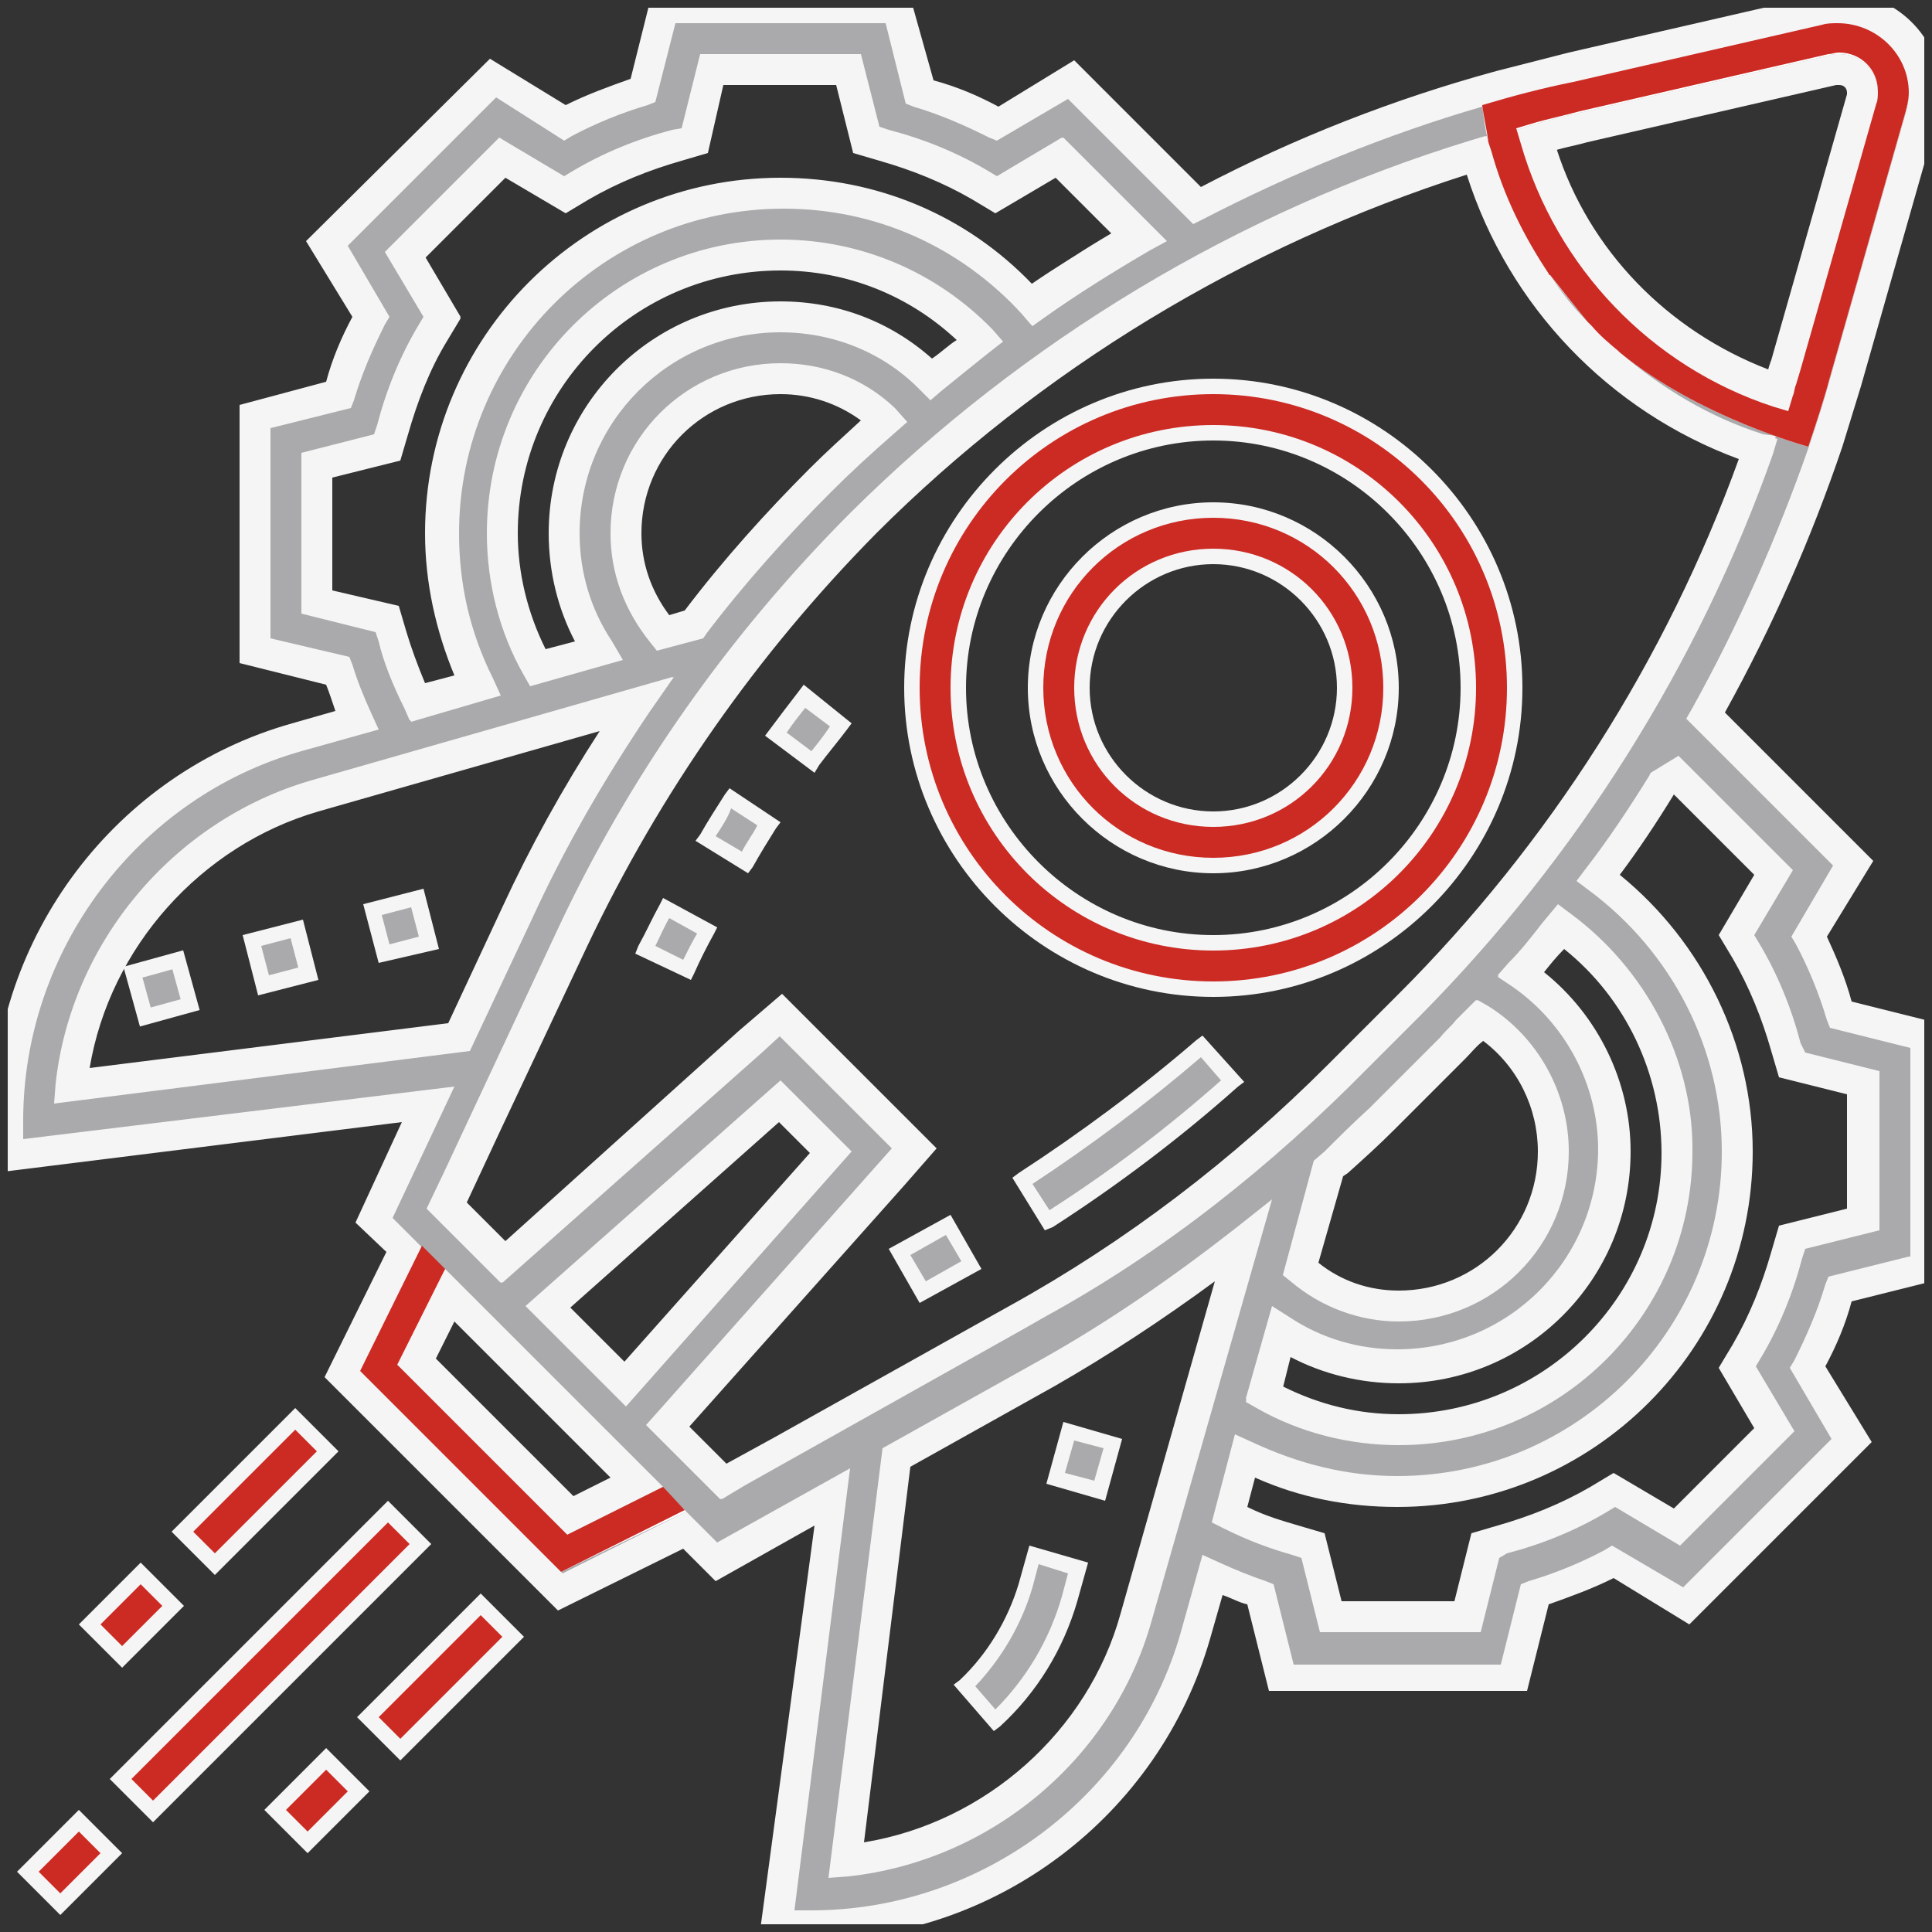 <svg width="125" height="125" fill="none" xmlns="http://www.w3.org/2000/svg"><rect width="100%" height="100%" fill="#333333" stroke="none"/><g clip-path="url(#clip0)"><path d="M96.5 9.8c.8 2.9 2.1 5.5 3.701 7.9-2.3-3.1-3.3-5.6-3.9-8.6l.2.7zm6.5 11.4c.5.6 1.1 1.1 1.7 1.6-.6-.5-1.2-1.1-1.7-1.6z" fill="#CC2B24"/><path d="M69.2 92.6l2.9.8-.9 3-2.9-.8.9-3z" fill="#AAAAAC"/><path d="M71.5 97.1L67.7 96l1.1-4 3.8 1.1-1.1 4zm-2.6-1.8l1.9.5.6-2.1-1.9-.5-.6 2.1z" fill="#F5F5F5"/><path d="M64.398 111.3l-2-2.3c1.9-1.8 3.2-4 3.9-6.5l.6-2 2.9.8-.6 2c-.9 3.1-2.5 5.8-4.8 8z" fill="#AAAAAC"/><path d="M64.3 112l-2.6-3 .4-.3c1.8-1.7 3.1-3.9 3.8-6.2l.7-2.5 3.8 1.1-.7 2.5c-.9 3.1-2.6 5.9-5 8.1l-.4.3zm-1.2-2.9l1.3 1.5c2-2 3.5-4.5 4.3-7.3l.4-1.5-1.9-.6-.4 1.5c-.7 2.4-2 4.6-3.7 6.4z" fill="#F5F5F5"/><path d="M9.402 65.8l-.8-2.9 2.9-.8.8 2.9-2.9.8z" fill="#AAAAAC" stroke="#F5F5F5"/><path d="M16.3 60.9l2.9-.8.8 2.9-2.9.8-.8-2.9z" fill="#AAAAAC"/><path d="M16.7 64.4l-1-3.9 3.9-1 1 3.9-3.9 1zm.2-3.2l.5 1.9 1.9-.5-.5-1.9-1.9.5z" fill="#F5F5F5"/><path d="M24.8 61.7l-.8-2.9 2.9-.8.8 2.9-2.9.8z" fill="#AAAAAC"/><path d="M24.5 62.3l-1-3.8 3.9-1 1 3.9-3.9.9zm.2-3.1l.5 1.9 1.9-.5-.5-1.9-1.9.5z" fill="#F5F5F5"/><path d="M7.8 115.1l17.3-17.3 2.1 2.1-17.3 17.3-2.1-2.1z" fill="#CC2B24"/><path d="M9.902 117.9l-2.8-2.8 18-18 2.8 2.8-18 18zm-1.4-2.8l1.4 1.4 16.6-16.6-1.4-1.4-16.6 16.6z" fill="#F5F5F5"/><path d="M1.8 121.1l3.3-3.3 2.1 2.1-3.3 3.3-2.1-2.1z" fill="#CC2B24"/><path d="M3.902 123.9l-2.8-2.8 4-4 2.8 2.8-4 4zm-1.4-2.8l1.4 1.4 2.6-2.6-1.4-1.4-2.6 2.6z" fill="#F5F5F5"/><path d="M19.9 119.2l-2.1-2.1 3.3-3.3 2.1 2.1-3.3 3.3z" fill="#CC2B24"/><path d="M19.902 119.9l-2.8-2.8 4-4 2.8 2.8-4 4zm-1.4-2.8l1.4 1.4 2.6-2.6-1.4-1.4-2.6 2.6z" fill="#F5F5F5"/><path d="M23.8 111.1l7.3-7.3 2.1 2.1-7.3 7.3-2.1-2.1z" fill="#CC2B24"/><path d="M25.902 113.9l-2.8-2.8 8-8 2.8 2.8-8 8zm-1.4-2.8l1.4 1.4 6.6-6.6-1.4-1.4-6.6 6.6z" fill="#F5F5F5"/><path d="M7.9 107.2l-2.1-2.1 3.3-3.3 2.1 2.1-3.3 3.3z" fill="#CC2B24"/><path d="M7.902 107.9l-2.8-2.8 4-4 2.8 2.8-4 4zm-1.4-2.8l1.4 1.4 2.6-2.6-1.4-1.4-2.6 2.6z" fill="#F5F5F5"/><path d="M13.9 101.2l-2.1-2.1 7.3-7.3 2.1 2.1-7.3 7.3z" fill="#CC2B24"/><path d="M13.902 101.9l-2.8-2.8 8-8 2.8 2.8-8 8zm-1.4-2.8l1.4 1.4 6.6-6.6-1.4-1.4-6.6 6.6z" fill="#F5F5F5"/><path d="M117 60.6l2.9-4.8-9.6-9.6c3.8-6.8 6.9-14 9-21.5l5-17.2c.1-.5.2-1 .2-1.5 0-3-2.5-5.5-5.6-5.5-.4 0-.8 0-1.2.1l-16.2 3.7C93 6.2 84.9 9.2 77.3 13.2l-8.1-8.1-4.8 2.8c-1.6-.8-3.3-1.5-5-2.1L58.1.5H42.9l-1.3 5.4c-1.7.5-3.4 1.2-5 2.1l-4.8-2.8-10.7 10.6 2.9 4.7c-.8 1.6-1.5 3.3-2.1 5l-5.4 1.4V42l5.4 1.3c.3 1.1.8 2.1 1.2 3.2l-3.9 1.1C8.2 50.8.5 61.1.5 72.5v2.3l27.2-3.4-3.5 7.5 2 2-4 8.1 14 14 8.1-4 2 2 7.5-4.2-3.6 27.7h2.3c11.5 0 21.7-7.7 24.9-18.8l1.1-3.8c1 .5 2.1.9 3.1 1.2l1.3 5.4H98l1.3-5.4c1.7-.5 3.4-1.2 5-2.1l4.8 2.8 10.7-10.7-2.9-4.8c.8-1.6 1.5-3.3 2.1-5l5.4-1.3V66.9l-5.4-1.3c-.4-1.8-1.1-3.4-2-5zM102.4 8.2l16.2-3.7h.4c.8 0 1.5.7 1.5 1.5 0 .1 0 .3-.1.4l-4.9 17.2c-.2.6-.4 1.1-.5 1.7-7.6-2.5-13.5-8.6-15.6-16.3 1-.3 2-.6 3-.8zm-77 33l-.3-1.1-4.6-1.2V30l4.6-1.2.3-1.1c.6-2.2 1.5-4.3 2.6-6.3l.6-1-2.4-4.1 6.3-6.3 4.1 2.4 1-.6c1.9-1.1 4.1-2 6.3-2.6l1.1-.3 1.1-4.4H55l1.2 4.6 1.1.3c2.2.6 4.3 1.5 6.3 2.6l1 .6 4.1-2.4 5.1 5.1c-2.4 1.4-4.7 2.9-7 4.4-4.3-4.6-10.1-7.2-16.3-7.2-12.1 0-22 9.9-22 22 0 3.5.8 6.8 2.3 9.9L27 45.5c-.6-1.5-1.2-2.9-1.6-4.3zm19.5-.9l-2 .6c-1.5-1.8-2.4-4-2.4-6.4 0-5.5 4.5-10 10-10 2.5 0 4.9 1 6.8 2.7-1.4 1.2-2.8 2.5-4.1 3.9-3 2.9-5.7 6-8.3 9.2zm15.4-15.8c-2.6-2.6-6.1-4-9.8-4-7.7 0-14 6.3-14 14 0 2.7.8 5.4 2.3 7.6l-3.9 1.1c-1.6-2.6-2.4-5.6-2.4-8.7 0-9.9 8.1-18 18-18 5 0 9.6 2 13 5.5-1.1.9-2.2 1.7-3.2 2.5zM4.6 70.3c1-8.8 7.2-16.3 15.8-18.8l20.8-5.9c-2.9 4.3-5.5 8.8-7.7 13.5l-3.8 8-25.1 3.2zm32.3 27.8l-10-10 2.1-4.3 12.1 12.1-4.2 2.2zm-1.4-13.6l15-13.3 3.3 3.3-13.3 15-5-5zm7.8 7.9l16-18-8.7-8.7-18 16-3.7-3.7L37 60.8c4.7-10 11.1-19.1 18.9-27 11.2-11 24.7-19.2 39.6-23.8 2.5 8.9 9.4 16.1 18.2 19-4.7 13.5-12.5 25.8-22.6 35.9l-4.6 4.6C80.3 75.7 73.3 81 65.7 85.3L46.9 96l-3.6-3.6zm65.2-17.9c0 9.9-8.1 18-18 18-3.1 0-6-.8-8.7-2.3l1.1-3.9c2.2 1.4 4.8 2.2 7.6 2.2 7.7 0 14-6.3 14-14 0-4.6-2.3-8.9-6-11.5.9-1 1.7-2 2.5-3.1 4.7 3.4 7.5 8.8 7.5 14.6zm-19.1-2.1l4.6-4.6c.6-.6 1.1-1.2 1.7-1.8 2.9 1.8 4.8 5 4.8 8.5 0 5.5-4.5 10-10 10-2.4 0-4.6-.9-6.4-2.4l1.9-6.5c1.1-1 2.3-2.1 3.4-3.2zm-34.6 48l3.3-26.1 9.7-5.5c4.5-2.5 8.7-5.4 12.7-8.5l-7 24.4c-2.4 8.5-10 14.8-18.7 15.7zm65.7-41.5l-4.6 1.2-.3 1.1c-.6 2.2-1.5 4.3-2.6 6.3l-.6 1 2.4 4.1-6.3 6.3-4.1-2.4-1 .6c-1.9 1.1-4.1 2-6.3 2.6l-1.1.3-1.2 4.6h-8.9l-1.2-4.6-1.1-.3c-1.4-.4-2.8-.9-4.2-1.6l1.1-3.8c3 1.5 6.4 2.3 9.8 2.3 12.1 0 22-9.9 22-22 0-7-3.4-13.6-9-17.7 1.5-2 2.9-4 4.2-6.1l.9-.6 6.3 6.3-2.4 4.1.6 1c1.1 1.9 2 4 2.6 6.3l.3 1.1 4.6 1.2v8.7h.1z" fill="#fff"/><path d="M117 60.6l2.9-4.8-9.6-9.6c3.1-5.5 5.7-11.3 7.7-17.3.5-1.4.9-2.8 1.3-4.2l5-17.2c.1-.5.2-1 .2-1.5 0-3-2.5-5.5-5.6-5.5-.4 0-.8 0-1.2.1l-16.2 3.7c-1.8.4-3.5.9-5.3 1.4-6.6 1.9-12.9 4.4-19 7.6l-8.1-8.1-4.8 2.9c-1.6-.8-3.3-1.5-5-2.1L58.1.5H42.9l-1.3 5.4c-1.7.5-3.4 1.2-5 2.1l-4.8-2.9-10.7 10.7 2.9 4.8c-.8 1.6-1.5 3.3-2.1 5l-5.4 1.3V42l5.4 1.4c.3 1.1.8 2.1 1.2 3.2l-3.8 1.1C8.2 50.8.5 61 .5 72.5v2.3l27.2-3.4-3.5 7.5 2 2-4 8 14 14 8-4 2 2 7.5-4.2-3.5 27.8h2.3c11.5 0 21.7-7.7 24.9-18.8l1.1-3.8c1 .5 2.1.9 3.1 1.2l1.3 5.4H98l1.3-5.4c1.7-.5 3.4-1.2 5-2.1l4.8 2.9 10.7-10.7-2.9-4.8c.8-1.6 1.5-3.3 2.1-5l5.4-1.4V66.9l-5.4-1.3c-.4-1.8-1.1-3.4-2-5zM41.2 95.9L36.9 98l-10-10 2.1-4.3 12.2 12.2zm74.7-15.8l-.3 1.1c-.6 2.2-1.5 4.3-2.6 6.3l-.6 1 2.4 4.1-6.3 6.3-4.1-2.4-1 .6c-1.9 1.1-4 2-6.3 2.6l-1.1.3-1.2 4.6h-8.9l-1.2-4.6-1.1-.3c-1.4-.4-2.8-.9-4.2-1.6l1.1-3.8c3 1.5 6.4 2.3 9.8 2.3 12.1 0 22-9.9 22-22 0-7-3.4-13.6-9-17.7 1.5-2 2.9-4 4.2-6.1l.9-.5 6.3 6.3-2.4 4.1.6 1c1.1 1.9 2 4 2.6 6.3l.3 1.1 4.6 1.1v8.9l-4.5 1zm-61.1 40.3l3.3-26.1 9.7-5.5c4.5-2.5 8.7-5.4 12.7-8.5l-7 24.4c-2.4 8.5-10 14.7-18.7 15.7zm35.7-35.9c-2.4 0-4.6-.9-6.4-2.4l1.8-6.5c1.2-1.1 2.3-2.1 3.4-3.2l4.6-4.6c.6-.6 1.1-1.2 1.7-1.8 2.9 1.8 4.8 5 4.8 8.5.1 5.5-4.4 10-9.9 10zm0 4c7.7 0 14-6.3 14-14 0-4.6-2.3-8.9-6-11.5.9-1 1.7-2 2.5-3.1 4.6 3.4 7.5 8.8 7.5 14.5 0 9.9-8.1 18-18 18-3.1 0-6-.8-8.7-2.3l1.1-3.9c2.3 1.5 4.9 2.3 7.6 2.3zm.7-23.5l-4.6 4.6c-6.2 6.2-13.2 11.5-20.8 15.8l-16.6 9.3-2.3 1.3-3.6-3.6 14.5-16.3 1.5-1.7-8.7-8.7-2 1.8-16 14.2-3.7-3.7 1.6-3.4L37 60.8c4.7-10 11.1-19.1 18.9-26.9C67.1 22.8 80.6 14.6 95.5 10c2.5 9 9.4 16.1 18.2 19-4.7 13.5-12.4 25.9-22.5 36zm-40.8 6.2l3.3 3.3-13.2 15-5-5 14.9-13.3zM25.1 28.9l.3-1.1c.6-2.2 1.5-4.3 2.6-6.3l.6-1-2.4-4.1 6.3-6.3 4.1 2.4 1-.6c1.9-1.1 4-2 6.3-2.6L45 9l1.1-4.5H55l1.2 4.6 1.1.3c2.2.6 4.3 1.5 6.3 2.6l1 .6 4.1-2.4 5.1 5.1c-2.4 1.4-4.7 2.8-7 4.4-4.3-4.6-10.1-7.2-16.3-7.2-12.1 0-22 9.9-22 22 0 3.5.8 6.8 2.3 9.9L27 45.5c-.7-1.4-1.2-2.8-1.6-4.2l-.3-1.1-4.6-1.3V30l4.6-1.1zm19.8 11.4l-2 .6c-1.5-1.8-2.4-4-2.4-6.4 0-5.5 4.5-10 10-10 2.5 0 4.9 1 6.8 2.7-1.4 1.3-2.8 2.5-4.1 3.8-3 3-5.7 6.1-8.3 9.3zm-8.4-5.8c0 2.8.8 5.4 2.3 7.6l-4 1.1c-1.5-2.6-2.3-5.6-2.3-8.7 0-9.9 8.1-18 18-18 5 0 9.6 2 13 5.5-1.1.8-2.1 1.7-3.2 2.5-2.6-2.6-6.1-4-9.8-4-7.7 0-14 6.3-14 14zm4.7 11.1c-2.9 4.3-5.5 8.8-7.7 13.5l-3.8 8-25 3.2c.8-8.8 7.1-16.3 15.7-18.8l20.8-5.9zm60.6-40.3l16.1-3.7c.3-.1.7-.1 1-.1 2.5 0 4.6 2 4.6 4.5 0 .4-.1.8-.2 1.2l-4.9 17.2c-.4 1.5-.9 3-1.4 4.5 0 0-7.1-1.9-12.2-6.1 0 0-.1 0-.1-.1-.6-.5-1.2-1.1-1.7-1.6l-.3-.3c-.9-1.1-1.7-2-2.4-3l-.1-.1c-1.6-2.4-2.9-5.1-3.7-7.9l-.2-.6c-.2-.8-.3-1.5-.4-2.4 1.9-.6 3.9-1.1 5.9-1.5zm-65.5 96.4l-13-13 4-8 1.5 1.5-3.1 6.2 11 11 6.2-3.1 1.5 1.5-8.1 3.9zm78.4-75.5l1 .3.3-1c.1-.2.1-.5.2-.7.1-.3.2-.7.3-1l4.9-17.2c.1-.1.1-.4.1-.6 0-1.4-1.1-2.5-2.5-2.5-.3 0-.5 0-.7.1l-16.1 3.7c-1 .2-2.1.5-3.1.8l-1 .3.3 1c2.3 7.8 8.4 14.2 16.3 16.8zm-12.3-18l16.1-3.7h.4c.8 0 1.5.7 1.5 1.5 0 .1 0 .3-.1.4l-4.8 17.2c-.2.5-.4 1.1-.5 1.7-7.6-2.5-13.5-8.7-15.6-16.3 1-.3 2-.6 3-.8z" fill="#AAAAAC"/><path d="M28.8 82.1l-3.1 6.2 11 11 6.2-3.1-14.1-14.1zm10.7 13.5l-2.4 1.2-8.9-8.9 1.2-2.4 10.1 10.1zm-19.4-45C11.2 53.1 4.6 61 3.6 70.1l-.1 1.3L30.4 68l4-8.5c2.1-4.6 4.7-9.1 7.6-13.4l1.6-2.3-23.5 6.8zM5.8 69.1c1.3-7.8 7.2-14.4 14.8-16.6l18.2-5.2c-2.4 3.7-4.5 7.5-6.3 11.4L29 66.2 5.8 69.1zm44.7.8L34 84.5l6.5 6.5 14.6-16.5-4.6-4.6zM36.9 84.6l13.5-12 2 2-12 13.5-3.5-3.5zm21-58.2c-2-1.9-4.6-2.9-7.4-2.9-6.1 0-11 4.9-11 11 0 2.6.9 5 2.6 7.1l.4.5 3-.8.2-.3c2.5-3.3 5.3-6.4 8.1-9.2 1.2-1.2 2.5-2.4 4.1-3.8l.8-.7-.8-.9zM43.3 39.8c-1.2-1.6-1.8-3.4-1.8-5.3 0-5 4-9 9-9 1.9 0 3.7.6 5.2 1.7-1.2 1.1-2.3 2.1-3.3 3.1-2.8 2.8-5.6 5.9-8.1 9.2l-1 .3zm20.9-18.5c-3.6-3.7-8.5-5.8-13.7-5.8-10.5 0-19 8.5-19 19 0 3.2.8 6.4 2.4 9.2l.4.7 6-1.7-.7-1.2c-1.4-2.1-2.1-4.5-2.1-7 0-7.2 5.8-13 13-13 3.4 0 6.7 1.3 9.1 3.8l.6.6.7-.6c1.1-.9 2.1-1.7 3.1-2.5l.9-.7-.7-.8zm-3.9 1.9c-2.7-2.4-6.1-3.7-9.8-3.7-8.3 0-15 6.7-15 15 0 2.5.6 4.9 1.7 7l-1.9.5c-1.2-2.4-1.8-5-1.8-7.5 0-9.4 7.6-17 17-17 4.3 0 8.3 1.6 11.4 4.5-.5.3-1 .8-1.6 1.2zm8.4-14.3l-4.2 2.5-.5-.3c-2-1.2-4.2-2.1-6.5-2.7l-.6-.2-1.2-4.7H45.3l-1.2 4.8-.6.1C41.2 9 39 9.9 37 11.1l-.5.3-4.2-2.5-7.4 7.4 2.5 4.2-.3.5c-1.2 2-2.1 4.2-2.7 6.5l-.2.6-4.7 1.2v10.4l4.8 1.2.2.6c.3 1.3.9 2.8 1.7 4.4l.4.8 5.8-1.7-.5-1.1c-1.5-3-2.2-6.1-2.2-9.4 0-11.6 9.4-21 21-21 5.9 0 11.4 2.4 15.5 6.9l.6.7.7-.5c2.1-1.5 4.5-3 6.9-4.4l1.1-.6-6.8-6.7zm-1.9 9.5c-4.3-4.5-10.1-6.9-16.3-6.9-12.7 0-23 10.3-23 23 0 3.2.7 6.3 1.9 9.2l-1.9.5c-.5-1.2-.9-2.3-1.2-3.3l-.5-1.7-4.3-1v-7.3l4.4-1.1.5-1.7c.6-2.1 1.4-4.2 2.5-6l.9-1.5-2.3-3.9 5.2-5.2 3.9 2.3 1.5-.9c1.9-1.1 3.9-1.9 6-2.5l1.7-.5 1-4.4h7.3l1.1 4.4 1.7.5c2.1.6 4.1 1.4 6 2.5l1.5.9 3.9-2.3 3.6 3.6c-1.7 1-3.4 2.1-5.1 3.3zm13.1 61.1c-4.1 3.2-8.3 6.1-12.6 8.5l-10.2 5.7-3.5 27.8 1.3-.1c9.2-1 17.1-7.6 19.6-16.5l7.8-27.3-2.4 1.9zm-24 39.7l3-24.3 9.3-5.2c3.5-2 7-4.3 10.4-6.8l-6.1 21.5c-2.1 7.6-8.7 13.5-16.6 14.8zm40.4-54.1l-.7-.4-.6.6-.7.7c-.3.4-.7.7-1 1.1l-4.6 4.6c-1 .9-2 1.9-2.9 2.8l-.7.6-2.1 7.4.5.4c2 1.7 4.5 2.6 7 2.6 6.1 0 11-4.9 11-11 0-3.8-2-7.4-5.2-9.4zm-5.8 18.4c-1.9 0-3.7-.6-5.2-1.8l1.6-5.6.3-.2c1-.9 2-1.8 3-2.8l4.6-4.6c.4-.4.7-.8 1.1-1.1l.1-.1c2.3 1.7 3.6 4.4 3.6 7.2-.1 5-4.1 9-9.1 9zm11.1-24.4l-.8-.6-1 1.2c-.7.9-1.4 1.8-2.2 2.6l-.7.8.9.6c3.5 2.4 5.6 6.4 5.6 10.6 0 7.2-5.8 13-13 13-2.5 0-4.9-.7-7-2.1l-1.1-.7-1.7 6 .7.4c2.8 1.6 6 2.4 9.2 2.4 10.5 0 19-8.5 19-19 0-5.8-3-11.6-7.9-15.2zM90.5 91.5c-2.6 0-5.1-.6-7.5-1.8l.5-1.9c2.1 1.1 4.5 1.7 7 1.7 8.3 0 15-6.7 15-15 0-4.5-2.1-8.8-5.6-11.6.4-.5.8-1 1.3-1.5 4 3.2 6.3 8.1 6.3 13.2 0 9.3-7.6 16.9-17 16.9zm23.6-63.4c-3.5-1.1-6.6-3-9.3-5.3 0 0-.1 0-.1-.1-.6-.5-1.2-1.1-1.7-1.6l-.3-.3c-.9-.9-1.7-1.9-2.4-3l-.1-.1c-1.6-2.4-2.9-5.1-3.7-7.9l-.2-.6-.1-.4-1 .3c-15 4.6-28.8 12.9-40 24-7.9 7.9-14.4 17.1-19.1 27.2l-7.3 15.6-1.1 2.3 4.8 4.8 16.8-14.9 1.2-1.1 7.3 7.3-.8.9-15.1 17 4.8 4.8 1.5-.9 18-10.1c7.7-4.3 14.8-9.7 21-15.9l4.6-4.6c10.1-10.2 18-22.7 22.8-36.3l.3-1-.8-.1zM50.1 93L47 94.7l-2.4-2.4 13.9-15.6 2.1-2.4-10-10-2.8 2.4-15.1 13.6-2.5-2.5 2.1-4.5L38 61.2c4.7-9.9 11-18.9 18.7-26.7 10.6-10.6 23.8-18.6 38.2-23.2 2.7 8.5 9.2 15.3 17.6 18.4-4.7 13-12.3 24.9-22 34.6l-4.6 4.6c-6.1 6.1-13 11.4-20.6 15.6L50.1 93zM119 3.5c-.3 0-.5 0-.7.1l-16.1 3.7c-1 .2-2.1.5-3.1.8l-1 .3.3 1c2.2 8 8.3 14.4 16.3 17l1 .3.3-1c.1-.2.1-.5.2-.7.1-.3.2-.7.3-1l4.9-17.2c.1-.3.1-.6.1-.8 0-1.4-1.1-2.5-2.5-2.5zM114.4 24c-6.5-2.5-11.6-7.7-13.7-14.3.7-.2 1.3-.3 2-.5l16.1-3.7h.2c.3 0 .5.2.5.5v.1l-4.9 17.2c-.1.3-.2.5-.2.7zm2.3 44.1l-.2-.6c-.6-2.3-1.5-4.5-2.7-6.5l-.3-.5 2.5-4.2-7.4-7.4-1.8 1.1-.1.2c-1.3 2.1-2.7 4.2-4.1 6l-.6.8.8.6c5.4 4 8.6 10.3 8.6 16.9 0 11.6-9.4 21-21 21-3.3 0-6.4-.8-9.4-2.2l-1.1-.5-1.5 5.7.8.4c1.6.8 3 1.3 4.4 1.7l.6.2 1.2 4.8h10.4l1.2-4.8.5-.3c2.3-.6 4.5-1.5 6.5-2.7l.5-.3 4.2 2.5 7.4-7.4-2.5-4.2.3-.5c1.2-2 2.1-4.2 2.7-6.5l.2-.6 4.8-1.2V69.3l-4.9-1.2zm2.8 10.1l-4.4 1.1-.5 1.7c-.6 2.1-1.4 4.1-2.5 6l-.9 1.5 2.3 3.9-5.2 5.2-3.9-2.3-1.5.9c-1.9 1.1-3.9 1.9-6 2.5l-1.7.5-1.1 4.4h-7.3l-1.1-4.4-1.7-.5c-1-.3-2.1-.6-3.3-1.2l.5-1.9c2.9 1.3 6 1.9 9.2 1.9 12.7 0 23-10.3 23-23 0-6.9-3.2-13.5-8.6-17.9 1.2-1.6 2.4-3.4 3.5-5.2l5.2 5.2-2.3 3.9.9 1.5c1.1 1.9 1.9 3.9 2.5 6l.5 1.7 4.4 1.1v7.4zm-3-10.7c-.6-2.3-1.5-4.5-2.7-6.5l-.3-.5 2.5-4.2-7.4-7.4-1.8 1.1-.1.2c-1.3 2.1-2.7 4.2-4.1 6l-.6.8.8.6c5.4 4 8.6 10.3 8.6 16.9 0 11.6-9.4 21-21 21-3.3 0-6.4-.8-9.4-2.2l-1.1-.5-1.5 5.7.8.4c1.6.8 3 1.3 4.4 1.7l.6.2 1.2 4.8h10.4l1.2-4.8.5-.3c2.3-.6 4.5-1.5 6.5-2.7l.5-.3 4.2 2.5 7.4-7.4-2.5-4.2.3-.5c1.2-2 2.1-4.2 2.7-6.5l.2-.6 4.8-1.2V69.3l-4.8-1.2-.3-.6zm3 10.7l-4.4 1.1-.5 1.7c-.6 2.1-1.4 4.1-2.5 6l-.9 1.5 2.3 3.9-5.2 5.2-3.9-2.3-1.5.9c-1.9 1.1-3.9 1.9-6 2.5l-1.7.5-1.1 4.4h-7.3l-1.1-4.4-1.7-.5c-1-.3-2.1-.6-3.3-1.2l.5-1.9c2.9 1.3 6 1.9 9.2 1.9 12.7 0 23-10.3 23-23 0-6.9-3.2-13.5-8.6-17.9 1.2-1.6 2.4-3.4 3.5-5.2l5.2 5.2-2.3 3.9.9 1.5c1.1 1.9 1.9 3.9 2.5 6l.5 1.7 4.4 1.1v7.4zm-4.8-52l1 .3.3-1c.1-.2.1-.5.2-.7.1-.3.2-.7.3-1l4.9-17.2c.1-.1.1-.4.1-.6 0-1.4-1.1-2.5-2.5-2.5-.3 0-.5 0-.7.1l-16.1 3.7c-1 .2-2.1.5-3.1.8l-1 .3.3 1c2.3 7.8 8.4 14.2 16.3 16.8zM119 5.5c.3 0 .5.2.5.5v.1l-4.9 17.2c-.1.2-.1.4-.2.6-6.5-2.5-11.6-7.7-13.7-14.3.7-.2 1.3-.3 2-.5l16.1-3.6h.2zM87.3 70.3l4.6-4.6c10.1-10.2 18-22.7 22.8-36.3l.3-1-1-.3c-3.5-1.1-6.6-3-9.3-5.3 0 0-.1 0-.1-.1-.6-.5-1.2-1.1-1.7-1.6l-.3-.3c-.9-.9-1.7-1.9-2.4-3l-.1-.1c-1.6-2.4-2.9-5.1-3.7-7.9l-.2-.6-.1-.4-1 .3c-15 4.6-28.8 12.9-40 24C47.2 41 40.7 50.2 36 60.3l-7.3 15.6-1.1 2.3 4.8 4.8 16.8-14.9 1.2-1.1 7.3 7.3-.8.9-15.1 17 4.8 4.8 1.5-.9 18-10.1C74 81.9 81 76.5 87.3 70.3zM50.1 93L47 94.7l-2.4-2.4 13.9-15.6 2.1-2.4-10-10-2.8 2.4-15.1 13.6-2.5-2.5 2.1-4.5L38 61.2c4.7-9.9 11-18.9 18.7-26.7 10.6-10.6 23.8-18.6 38.2-23.2 2.7 8.5 9.2 15.3 17.6 18.4-4.7 13-12.3 24.9-22 34.6l-4.6 4.6c-6.1 6.1-13 11.4-20.6 15.6L50.1 93zm30.5-2.3l.7.4c2.8 1.6 6 2.4 9.2 2.4 10.5 0 19-8.5 19-19 0-6-3-11.8-7.9-15.3l-.8-.6-1 1.2c-.7.9-1.4 1.8-2.2 2.6l-.7.8.9.6c3.5 2.4 5.6 6.4 5.6 10.6 0 7.2-5.8 13-13 13-2.5 0-4.9-.7-7-2.1l-1.1-.7-1.7 6.1zm2.9-2.9c2.1 1.1 4.5 1.7 7 1.7 8.3 0 15-6.7 15-15 0-4.5-2.1-8.8-5.6-11.6.4-.5.8-1 1.3-1.5 4 3.2 6.3 8.1 6.3 13.2 0 9.4-7.6 17-17 17-2.6 0-5.1-.6-7.5-1.8l.5-2zm18-13.3c0-3.8-2-7.4-5.3-9.4l-.7-.4-.6.6-.7.7c-.3.4-.7.7-1 1.1l-4.6 4.6c-1 .9-2 1.9-2.9 2.8l-.7.6-2 7.4.5.4c2 1.7 4.5 2.6 7 2.6 6.1 0 11-4.9 11-11zm-14.4 1.4c1-.9 2-1.8 3-2.8l4.6-4.6c.4-.4.7-.8 1.1-1.1l.1-.1c2.3 1.7 3.6 4.4 3.6 7.2 0 5-4 9-9 9-1.9 0-3.7-.6-5.2-1.8l1.6-5.6.2-.2zm-7.2 3.6c-4.1 3.2-8.3 6.1-12.6 8.5l-10.2 5.7-3.5 27.8 1.3-.1c9.2-1 17.1-7.6 19.6-16.5l7.8-27.3-2.4 1.9zm-24 39.7l3-24.3 9.3-5.2c3.5-2 7-4.3 10.4-6.8l-6.1 21.5c-2.1 7.6-8.7 13.5-16.6 14.8zM24.5 41.5c.3 1.3.9 2.8 1.7 4.4l.4.8 5.8-1.7-.5-1.1c-1.5-3-2.2-6.1-2.2-9.4 0-11.6 9.4-21 21-21 5.9 0 11.4 2.4 15.5 6.9l.6.7.7-.5c2.1-1.5 4.5-3 6.9-4.4l1.1-.6L68.9 9l-4.4 2.4-.5-.3c-2-1.2-4.2-2.1-6.5-2.7l-.6-.2-1.2-4.7H45.3l-1.2 4.8-.6.1C41.2 9 39 9.9 37 11.1l-.5.3-4.2-2.5-7.4 7.4 2.5 4.2-.3.5c-1.2 2-2.1 4.2-2.7 6.5l-.2.6-4.7 1.2v10.4l4.8 1.2.2.6zm-3-10.7l4.4-1.1.5-1.7c.6-2.1 1.4-4.2 2.5-6l.9-1.5-2.3-3.9 5.2-5.2 3.9 2.3 1.5-.9c1.9-1.1 3.9-1.9 6-2.5l1.7-.5 1-4.3h7.3l1.1 4.4 1.7.5c2.1.6 4.1 1.4 6 2.5l1.5.9 3.9-2.3 3.6 3.6c-1.8 1.1-3.6 2.2-5.2 3.3-4.2-4.5-10-6.9-16.2-6.9-12.7 0-23 10.3-23 23 0 3.2.7 6.3 1.9 9.2l-1.9.5c-.5-1.2-.9-2.3-1.2-3.3l-.5-1.7-4.3-1v-7.4zm38.7-4.9l.7-.6c1.1-.9 2.1-1.7 3.1-2.5l.9-.7-.8-.8c-3.5-3.7-8.4-5.8-13.6-5.8-10.5 0-19 8.5-19 19 0 3.2.8 6.4 2.4 9.2l.4.7 6-1.7-.7-1.2c-1.4-2.1-2.1-4.5-2.1-7 0-7.2 5.8-13 13-13 3.4 0 6.7 1.3 9.1 3.8l.6.6zm-24.7 8.6c0 2.5.6 4.9 1.7 7l-1.9.5c-1.2-2.4-1.8-5-1.8-7.5 0-9.4 7.6-17 17-17 4.3 0 8.3 1.6 11.4 4.5-.5.4-1 .8-1.6 1.3-2.7-2.5-6.1-3.8-9.8-3.8-8.3 0-15 6.7-15 15zm4 0c0 2.6.9 5 2.6 7.1l.4.5 3-.8.2-.3c2.5-3.3 5.3-6.4 8.1-9.2 1.2-1.2 2.5-2.4 4.1-3.8l.8-.7-.8-.7c-2-2.1-4.6-3.1-7.4-3.1-6.1 0-11 4.9-11 11zm3.8 5.3c-1.2-1.6-1.8-3.4-1.8-5.3 0-5 4-9 9-9 1.9 0 3.7.6 5.2 1.7-1.2 1.1-2.3 2.1-3.3 3.1-2.8 2.8-5.6 5.9-8.1 9.2l-1 .3zm7.2 30.1L34 84.5l6.5 6.5 14.6-16.5-4.6-4.6zM36.9 84.6l13.5-12 2 2-12 13.5-3.5-3.5zm-2.6-25.1c2.1-4.6 4.7-9.1 7.6-13.4l1.6-2.3-23.4 6.7C11.2 53.1 4.6 61 3.6 70.1l-.1 1.3L30.4 68l3.9-8.5zM5.8 69.1c1.3-7.8 7.2-14.4 14.8-16.6l18.2-5.2c-2.4 3.7-4.5 7.5-6.3 11.4L29 66.2 5.8 69.1zm19.9 19.2l11 11 6.2-3.1-14.1-14.1-3.1 6.2zm13.8 7.3l-2.4 1.2-8.9-8.9 1.2-2.4 10.1 10.1zm78.7-35l3-4.9-9.6-9.6c3.1-5.6 5.6-11.3 7.6-17.2l1.2-3.9 4.9-17.2c.2-.6.3-1.2.3-1.8 0-3.6-3-6.5-6.6-6.5-.5 0-1 0-1.4.2l-16.1 3.7c-1.6.4-3.1.8-4.7 1.2-6.6 1.8-13 4.3-19.1 7.5l-8.2-8.2-4.9 3c-1.3-.7-2.7-1.3-4.2-1.7L58.8-.5H42.2l-1.4 5.6c-1.4.5-2.8 1-4.2 1.7l-4.9-3-11.9 11.8 3 4.9c-.7 1.3-1.3 2.7-1.7 4.2l-5.6 1.5v16.7l5.6 1.4c.2.5.4 1.1.6 1.7l-2.8.8C7.5 50-.5 60.6-.5 72.5v3.4L26 72.6l-3 6.5 2 1.9-4 8.1 15.1 15.1 8.1-4 2.1 2.1 6.4-3.6-3.6 26.8h3.4c11.9 0 22.5-8 25.8-19.5l.8-2.8c.6.2 1.1.5 1.6.6l1.4 5.6h16.7l1.4-5.6c1.4-.5 2.8-1 4.2-1.7l4.9 3 11.8-11.8-3-4.9c.7-1.3 1.3-2.7 1.7-4.2l5.6-1.4V66.2l-5.6-1.4c-.4-1.5-1-2.9-1.6-4.2zm5.3 20.7l-5.2 1.3-.2.5c-.5 1.7-1.2 3.3-2 4.9l-.3.5 2.7 4.6-9.6 9.6-4.6-2.7-.5.3c-1.5.8-3.2 1.5-4.9 2l-.5.2-1.3 5.2H83.7l-1.3-5.2-.5-.2c-.9-.3-1.9-.7-3-1.2l-1.1-.5-1.4 5c-3 10.6-12.9 18-23.9 18h-1.1L55 95l-8.6 4.8-2-2-8 4-13-13 4-8-2-2 4-8.5-27.9 3.4v-1.2c0-11 7.4-20.9 18-23.9l5-1.4-.5-1.1c-.5-1.1-.9-2.1-1.2-3.1l-.2-.5-5.1-1.2V27.7l5.2-1.3.2-.5c.5-1.7 1.2-3.3 2-4.9l.3-.5-2.7-4.6 9.6-9.6 4.4 2.8.5-.3c1.5-.8 3.2-1.5 4.9-2l.5-.2 1.3-5.1h13.6l1.3 5.2.5.2c1.7.5 3.3 1.2 4.9 2l.5.2 4.6-2.7 8.1 8.1.6-.3c5.8-3 11.9-5.5 18.1-7.3 1.9-.6 3.9-1.1 5.9-1.5l16.1-3.7c.3-.1.7-.1 1-.1 2.5 0 4.6 2 4.6 4.5 0 .4-.1.8-.2 1.2l-4.9 17.2c-.4 1.5-.9 3-1.4 4.5-2 5.7-4.5 11.4-7.5 16.8l-.4.7 9.5 9.5-2.7 4.6.3.5c.8 1.5 1.5 3.2 2 4.9l.2.5 5.2 1.3v13.5h-.1zm-7-13.8c-.6-2.3-1.5-4.5-2.7-6.5l-.3-.5 2.5-4.2-7.4-7.4-1.8 1.1-.1.2c-1.3 2.1-2.7 4.2-4.1 6l-.6.8.8.6c5.4 4 8.6 10.3 8.6 16.9 0 11.6-9.4 21-21 21-3.3 0-6.4-.8-9.4-2.2l-1.1-.5-1.5 5.7.8.4c1.6.8 3 1.3 4.4 1.7l.6.2 1.2 4.8h10.4l1.2-4.8.5-.3c2.3-.6 4.5-1.5 6.5-2.7l.5-.3 4.2 2.5 7.4-7.4-2.5-4.2.3-.5c1.2-2 2.1-4.2 2.7-6.5l.2-.6 4.8-1.2V69.3l-4.8-1.2-.3-.6zm3 10.7l-4.4 1.1-.5 1.7c-.6 2.1-1.4 4.1-2.5 6l-.9 1.5 2.3 3.9-5.2 5.2-3.9-2.3-1.5.9c-1.9 1.1-3.9 1.9-6 2.5l-1.7.5-1.1 4.4h-7.3l-1.1-4.4-1.7-.5c-1-.3-2.1-.6-3.3-1.2l.5-1.9c2.9 1.3 6 1.9 9.2 1.9 12.7 0 23-10.3 23-23 0-6.9-3.2-13.5-8.6-17.9 1.2-1.6 2.4-3.4 3.5-5.2l5.2 5.2-2.3 3.9.9 1.5c1.1 1.9 1.9 3.9 2.5 6l.5 1.7 4.4 1.1v7.4zm-4.8-52l1 .3.3-1c.1-.2.1-.5.2-.7.1-.3.2-.7.3-1l4.9-17.2c.1-.1.1-.4.1-.6 0-1.4-1.1-2.5-2.5-2.5-.3 0-.5 0-.7.1l-16.1 3.7c-1 .2-2.1.5-3.1.8l-1 .3.3 1c2.3 7.8 8.4 14.2 16.3 16.8zM119 5.5c.3 0 .5.2.5.5v.1l-4.9 17.2c-.1.2-.1.4-.2.6-6.5-2.5-11.6-7.7-13.7-14.3.7-.2 1.3-.3 2-.5l16.1-3.6h.2zM87.3 70.3l4.6-4.6c10.1-10.2 18-22.7 22.8-36.3l.3-1-1-.3c-3.5-1.1-6.6-3-9.3-5.3 0 0-.1 0-.1-.1-.6-.5-1.2-1.1-1.7-1.6l-.3-.3c-.9-.9-1.7-1.9-2.4-3l-.1-.1c-1.6-2.4-2.9-5.1-3.7-7.9l-.2-.6-.1-.4-1 .3c-15 4.6-28.8 12.9-40 24C47.2 41 40.7 50.2 36 60.3l-7.3 15.6-1.1 2.3 4.8 4.8 16.8-14.9 1.2-1.1 7.3 7.3-.8.9-15.1 17 4.8 4.8 1.5-.9 18-10.1C74 81.9 81 76.5 87.3 70.3zM50.1 93L47 94.7l-2.4-2.4 13.9-15.6 2.1-2.4-10-10-2.8 2.4-15.1 13.6-2.5-2.5 2.1-4.5L38 61.2c4.7-9.9 11-18.9 18.7-26.7 10.6-10.6 23.8-18.6 38.2-23.2 2.7 8.5 9.2 15.3 17.6 18.4-4.7 13-12.3 24.9-22 34.6l-4.6 4.6c-6.1 6.1-13 11.4-20.6 15.6L50.1 93zm30.5-2.3l.7.4c2.8 1.6 6 2.4 9.2 2.4 10.5 0 19-8.5 19-19 0-6-3-11.8-7.9-15.3l-.8-.6-1 1.2c-.7.9-1.4 1.8-2.2 2.6l-.7.8.9.6c3.5 2.4 5.6 6.4 5.6 10.6 0 7.2-5.8 13-13 13-2.5 0-4.9-.7-7-2.1l-1.1-.7-1.7 6.1zm2.9-2.9c2.1 1.1 4.5 1.7 7 1.7 8.3 0 15-6.7 15-15 0-4.5-2.1-8.8-5.6-11.6.4-.5.8-1 1.3-1.5 4 3.2 6.3 8.1 6.3 13.2 0 9.4-7.6 17-17 17-2.6 0-5.1-.6-7.5-1.8l.5-2zm18-13.3c0-3.8-2-7.4-5.3-9.4l-.7-.4-.6.6-.7.7c-.3.4-.7.7-1 1.1l-4.6 4.6c-1 .9-2 1.9-2.9 2.8l-.7.6-2 7.4.5.4c2 1.7 4.5 2.6 7 2.6 6.1 0 11-4.9 11-11zm-14.4 1.4c1-.9 2-1.8 3-2.8l4.6-4.6c.4-.4.7-.8 1.1-1.1l.1-.1c2.3 1.7 3.6 4.4 3.6 7.2 0 5-4 9-9 9-1.9 0-3.7-.6-5.2-1.8l1.6-5.6.2-.2zm-7.2 3.6c-4.1 3.2-8.3 6.1-12.6 8.5l-10.2 5.7-3.5 27.8 1.3-.1c9.2-1 17.1-7.6 19.6-16.5l7.8-27.3-2.4 1.9zm-24 39.7l3-24.3 9.3-5.2c3.5-2 7-4.3 10.4-6.8l-6.1 21.5c-2.1 7.6-8.7 13.5-16.6 14.8zM26.5 46.6l5.8-1.7-.5-1.1c-1.5-3-2.2-6.1-2.2-9.4 0-11.6 9.4-21 21-21 5.9 0 11.4 2.4 15.5 6.9l.6.7.7-.5c2.1-1.5 4.5-3 6.9-4.4l1.1-.6-6.6-6.6-4.3 2.5-.5-.3c-2-1.2-4.2-2.1-6.5-2.7l-.6-.2-1.2-4.7H45.3l-1.2 4.8-.6.1C41.2 9 39 9.9 37 11.1l-.5.3-4.2-2.5-7.4 7.4 2.5 4.2-.3.5c-1.2 2-2.1 4.2-2.7 6.5l-.2.6-4.7 1.2v10.4l4.8 1.2.2.6c.3 1.3.9 2.8 1.7 4.4l.3.7zm-5-15.8l4.4-1.1.5-1.7c.6-2.1 1.4-4.2 2.5-6l.9-1.5-2.3-3.9 5.2-5.2 3.9 2.3 1.5-.9c1.9-1.1 3.9-1.9 6-2.5l1.7-.5 1-4.3h7.3l1.1 4.4 1.7.5c2.1.6 4.1 1.4 6 2.5l1.5.9 3.9-2.3 3.6 3.6c-1.8 1.1-3.6 2.2-5.2 3.3-4.2-4.5-10-6.9-16.2-6.9-12.7 0-23 10.3-23 23 0 3.2.7 6.3 1.9 9.2l-1.9.5c-.5-1.2-.9-2.3-1.2-3.3l-.5-1.7-4.3-1v-7.4zm38.7-4.9l.7-.6c1.1-.9 2.1-1.7 3.1-2.5l.9-.7-.8-.8c-3.5-3.7-8.4-5.8-13.6-5.8-10.5 0-19 8.5-19 19 0 3.2.8 6.4 2.4 9.2l.4.7 6-1.7-.7-1.2c-1.4-2.1-2.1-4.5-2.1-7 0-7.2 5.8-13 13-13 3.4 0 6.7 1.3 9.1 3.8l.6.6zm-24.7 8.6c0 2.5.6 4.9 1.7 7l-1.9.5c-1.2-2.4-1.8-5-1.8-7.5 0-9.4 7.6-17 17-17 4.3 0 8.3 1.6 11.4 4.5-.5.4-1 .8-1.6 1.3-2.7-2.5-6.1-3.8-9.8-3.8-8.3 0-15 6.7-15 15zm4 0c0 2.6.9 5 2.6 7.1l.4.5 3-.8.2-.3c2.5-3.3 5.3-6.4 8.1-9.2 1.2-1.2 2.5-2.4 4.1-3.8l.8-.7-.8-.7c-2-2.1-4.6-3.1-7.4-3.1-6.1 0-11 4.9-11 11zm3.8 5.3c-1.2-1.6-1.8-3.4-1.8-5.3 0-5 4-9 9-9 1.9 0 3.7.6 5.2 1.7-1.2 1.1-2.3 2.1-3.3 3.1-2.8 2.8-5.6 5.9-8.1 9.2l-1 .3zm7.2 30.1L34 84.5l6.5 6.5 14.6-16.5-4.6-4.6zM36.9 84.6l13.5-12 2 2-12 13.5-3.5-3.5zm-2.6-25.1c2.1-4.6 4.7-9.1 7.6-13.4l1.6-2.3-23.4 6.7C11.2 53.1 4.6 61 3.6 70.1l-.1 1.3L30.4 68l3.9-8.5zM5.8 69.1c1.3-7.8 7.2-14.4 14.8-16.6l18.2-5.2c-2.4 3.7-4.5 7.5-6.3 11.4L29 66.2 5.8 69.1zm19.9 19.2l11 11 6.2-3.1-14.1-14.1-3.1 6.2zm13.8 7.3l-2.4 1.2-8.9-8.9 1.2-2.4 10.1 10.1zM28.8 82.1l-3.1 6.2 11 11 6.2-3.1-14.1-14.1zm10.7 13.5l-2.4 1.2-8.9-8.9 1.2-2.4 10.1 10.1zm-19.4-45C11.2 53.1 4.6 61 3.6 70.1l-.1 1.3L30.4 68l4-8.5c2.1-4.6 4.7-9.1 7.6-13.4l1.6-2.3-23.5 6.8zM5.8 69.1c1.3-7.8 7.2-14.4 14.8-16.6l18.2-5.2c-2.4 3.7-4.5 7.5-6.3 11.4L29 66.2 5.8 69.1zm44.7.8L34 84.5l6.5 6.5 14.6-16.5-4.6-4.6zM36.9 84.6l13.5-12 2 2-12 13.5-3.5-3.5zm21-58.2c-2-1.9-4.6-2.9-7.4-2.9-6.1 0-11 4.9-11 11 0 2.6.9 5 2.6 7.1l.4.5 3-.8.2-.3c2.5-3.3 5.3-6.4 8.1-9.2 1.2-1.2 2.5-2.4 4.1-3.8l.8-.7-.8-.9zM43.3 39.8c-1.2-1.6-1.8-3.4-1.8-5.3 0-5 4-9 9-9 1.9 0 3.7.6 5.2 1.7-1.2 1.1-2.3 2.1-3.3 3.1-2.8 2.8-5.6 5.9-8.1 9.2l-1 .3zm20.9-18.5c-3.6-3.7-8.5-5.8-13.7-5.8-10.5 0-19 8.5-19 19 0 3.2.8 6.4 2.4 9.2l.4.7 6-1.7-.7-1.2c-1.4-2.1-2.1-4.5-2.1-7 0-7.2 5.8-13 13-13 3.4 0 6.7 1.3 9.1 3.8l.6.6.7-.6c1.1-.9 2.1-1.7 3.1-2.5l.9-.7-.7-.8zm-3.9 1.9c-2.7-2.4-6.1-3.7-9.8-3.7-8.3 0-15 6.7-15 15 0 2.5.6 4.9 1.7 7l-1.9.5c-1.2-2.4-1.8-5-1.8-7.5 0-9.4 7.6-17 17-17 4.3 0 8.3 1.6 11.4 4.5-.5.3-1 .8-1.6 1.2zm8.4-14.3l-4.2 2.5-.5-.3c-2-1.2-4.2-2.1-6.5-2.7l-.6-.2-1.2-4.7H45.3l-1.2 4.8-.6.1C41.2 9 39 9.9 37 11.1l-.5.3-4.2-2.5-7.4 7.4 2.5 4.2-.3.5c-1.2 2-2.1 4.2-2.7 6.5l-.2.6-4.7 1.2v10.4l4.8 1.2.2.6c.3 1.3.9 2.8 1.7 4.4l.4.8 5.8-1.7-.5-1.1c-1.5-3-2.2-6.1-2.2-9.4 0-11.6 9.4-21 21-21 5.9 0 11.4 2.4 15.5 6.9l.6.7.7-.5c2.1-1.5 4.5-3 6.9-4.4l1.1-.6-6.8-6.7zm-1.9 9.5c-4.3-4.5-10.1-6.9-16.3-6.9-12.7 0-23 10.3-23 23 0 3.2.7 6.3 1.9 9.2l-1.9.5c-.5-1.2-.9-2.3-1.2-3.3l-.5-1.7-4.3-1v-7.3l4.4-1.1.5-1.7c.6-2.1 1.4-4.2 2.5-6l.9-1.5-2.3-3.9 5.2-5.2 3.9 2.3 1.5-.9c1.9-1.1 3.9-1.9 6-2.5l1.7-.5 1-4.4h7.3l1.1 4.4 1.7.5c2.1.6 4.1 1.4 6 2.5l1.5.9 3.9-2.3 3.6 3.6c-1.7 1-3.4 2.1-5.1 3.3zm13.1 61.1c-4.1 3.2-8.3 6.1-12.6 8.5l-10.2 5.7-3.5 27.8 1.3-.1c9.2-1 17.1-7.6 19.6-16.5l7.8-27.3-2.4 1.9zm-24 39.7l3-24.3 9.3-5.2c3.5-2 7-4.3 10.4-6.8l-6.1 21.5c-2.1 7.6-8.7 13.5-16.6 14.8zm40.4-54.1l-.7-.4-.6.6-.7.7c-.3.4-.7.7-1 1.1l-4.6 4.6c-1 .9-2 1.9-2.9 2.8l-.7.6-2.1 7.4.5.4c2 1.7 4.5 2.6 7 2.6 6.1 0 11-4.9 11-11 0-3.8-2-7.4-5.2-9.4zm-5.8 18.4c-1.9 0-3.7-.6-5.2-1.8l1.6-5.6.3-.2c1-.9 2-1.8 3-2.8l4.6-4.6c.4-.4.7-.8 1.1-1.1l.1-.1c2.3 1.7 3.6 4.4 3.6 7.2-.1 5-4.1 9-9.1 9zm11.1-24.4l-.8-.6-1 1.2c-.7.9-1.4 1.8-2.2 2.6l-.7.8.9.6c3.5 2.4 5.6 6.4 5.6 10.6 0 7.2-5.8 13-13 13-2.5 0-4.9-.7-7-2.1l-1.1-.7-1.7 6 .7.4c2.8 1.6 6 2.4 9.2 2.4 10.5 0 19-8.5 19-19 0-5.8-3-11.6-7.9-15.2zM90.5 91.5c-2.6 0-5.1-.6-7.5-1.8l.5-1.9c2.1 1.1 4.5 1.7 7 1.7 8.3 0 15-6.7 15-15 0-4.5-2.1-8.8-5.6-11.6.4-.5.8-1 1.3-1.5 4 3.2 6.3 8.1 6.3 13.2 0 9.3-7.6 16.9-17 16.9zm23.6-63.4c-3.5-1.1-6.6-3-9.3-5.3 0 0-.1 0-.1-.1-.6-.5-1.2-1.1-1.7-1.6l-.3-.3c-.9-.9-1.7-1.9-2.4-3l-.1-.1c-1.6-2.4-2.9-5.1-3.7-7.9l-.2-.6-.1-.4-1 .3c-15 4.6-28.8 12.9-40 24-7.9 7.9-14.4 17.1-19.1 27.2l-7.3 15.6-1.1 2.3 4.8 4.8 16.8-14.9 1.2-1.1 7.3 7.3-.8.9-15.1 17 4.8 4.8 1.5-.9 18-10.1c7.7-4.3 14.8-9.7 21-15.9l4.6-4.6c10.1-10.2 18-22.7 22.8-36.3l.3-1-.8-.1zM50.1 93L47 94.7l-2.4-2.4 13.9-15.6 2.1-2.4-10-10-2.8 2.4-15.1 13.6-2.5-2.5 2.1-4.5L38 61.2c4.7-9.9 11-18.9 18.7-26.7 10.6-10.6 23.8-18.6 38.2-23.2 2.7 8.5 9.2 15.3 17.6 18.4-4.7 13-12.3 24.9-22 34.6l-4.6 4.6c-6.1 6.1-13 11.4-20.6 15.6L50.1 93zM119 3.5c-.3 0-.5 0-.7.1l-16.1 3.7c-1 .2-2.1.5-3.1.8l-1 .3.3 1c2.2 8 8.3 14.4 16.3 17l1 .3.3-1c.1-.2.1-.5.2-.7.1-.3.2-.7.3-1l4.9-17.2c.1-.3.1-.6.1-.8 0-1.4-1.1-2.5-2.5-2.5zM114.4 24c-6.5-2.5-11.6-7.7-13.7-14.3.7-.2 1.3-.3 2-.5l16.1-3.7h.2c.3 0 .5.2.5.5v.1l-4.9 17.2c-.1.3-.2.5-.2.7zm2.3 44.1l-.2-.6c-.6-2.3-1.5-4.5-2.7-6.5l-.3-.5 2.5-4.2-7.4-7.4-1.8 1.1-.1.2c-1.3 2.1-2.7 4.2-4.1 6l-.6.8.8.6c5.4 4 8.6 10.3 8.6 16.9 0 11.6-9.4 21-21 21-3.3 0-6.4-.8-9.4-2.2l-1.1-.5-1.5 5.7.8.4c1.6.8 3 1.3 4.4 1.7l.6.2 1.2 4.8h10.4l1.2-4.8.5-.3c2.3-.6 4.5-1.5 6.5-2.7l.5-.3 4.2 2.5 7.4-7.4-2.5-4.2.3-.5c1.2-2 2.1-4.2 2.7-6.5l.2-.6 4.8-1.2V69.3l-4.9-1.2zm2.8 10.1l-4.4 1.1-.5 1.7c-.6 2.1-1.4 4.1-2.5 6l-.9 1.5 2.3 3.9-5.2 5.2-3.9-2.3-1.5.9c-1.9 1.1-3.9 1.9-6 2.5l-1.7.5-1.1 4.4h-7.3l-1.1-4.4-1.7-.5c-1-.3-2.1-.6-3.3-1.2l.5-1.9c2.9 1.3 6 1.9 9.2 1.9 12.7 0 23-10.3 23-23 0-6.9-3.2-13.5-8.6-17.9 1.2-1.6 2.4-3.4 3.5-5.2l5.2 5.2-2.3 3.9.9 1.5c1.1 1.9 1.9 3.9 2.5 6l.5 1.7 4.4 1.1v7.4zm-39.6 1.3c-4.1 3.2-8.3 6.1-12.6 8.5l-10.2 5.7-3.5 27.8 1.3-.1c9.2-1 17.1-7.6 19.6-16.5l7.8-27.3-2.4 1.9zm-24 39.7l3-24.3 9.3-5.2c3.5-2 7-4.3 10.4-6.8l-6.1 21.5c-2.1 7.6-8.7 13.5-16.6 14.8zm60.8-51.1l-.2-.6c-.6-2.3-1.5-4.5-2.7-6.5l-.3-.5 2.5-4.2-7.4-7.4-1.8 1.1-.1.2c-1.3 2.1-2.7 4.2-4.1 6l-.6.8.8.6c5.4 4 8.6 10.3 8.6 16.9 0 11.6-9.4 21-21 21-3.3 0-6.4-.8-9.4-2.2l-1.1-.5-1.5 5.7.8.4c1.6.8 3 1.3 4.4 1.7l.6.2 1.2 4.8h10.4l1.2-4.8.5-.3c2.3-.6 4.5-1.5 6.5-2.7l.5-.3 4.2 2.5 7.4-7.4-2.5-4.2.3-.5c1.2-2 2.1-4.2 2.7-6.5l.2-.6 4.8-1.2V69.3l-4.9-1.2zm2.8 10.1l-4.4 1.1-.5 1.7c-.6 2.1-1.4 4.1-2.5 6l-.9 1.5 2.3 3.9-5.2 5.2-3.9-2.3-1.5.9c-1.9 1.1-3.9 1.9-6 2.5l-1.7.5-1.1 4.4h-7.3l-1.1-4.4-1.7-.5c-1-.3-2.1-.6-3.3-1.2l.5-1.9c2.9 1.3 6 1.9 9.2 1.9 12.7 0 23-10.3 23-23 0-6.9-3.2-13.5-8.6-17.9 1.2-1.6 2.4-3.4 3.5-5.2l5.2 5.2-2.3 3.9.9 1.5c1.1 1.9 1.9 3.9 2.5 6l.5 1.7 4.4 1.1v7.4zm-90.7 3.9l-3.1 6.2 11 11 6.2-3.1-14.1-14.1zm10.7 13.5l-2.4 1.2-8.9-8.9 1.2-2.4 10.1 10.1zm74.6-67.5c-3.5-1.1-6.6-3-9.3-5.3 0 0-.1 0-.1-.1-.6-.5-1.2-1.1-1.7-1.6l-.3-.3c-.9-.9-1.7-1.9-2.4-3l-.1-.1c-1.6-2.4-2.9-5.1-3.7-7.9l-.2-.6-.1-.4-1 .3c-15 4.6-28.8 12.9-40 24-7.9 7.9-14.4 17.1-19.1 27.2l-7.3 15.6-1.1 2.3 4.8 4.8 16.8-14.9 1.2-1.1 7.3 7.3-.8.9-15.1 17 4.8 4.8 1.5-.9 18-10.1c7.7-4.3 14.8-9.7 21-15.9l4.6-4.6c10.1-10.2 18-22.7 22.8-36.3l.3-1-.8-.1zM50.1 93L47 94.7l-2.4-2.4 13.9-15.6 2.1-2.4-10-10-2.8 2.4-15.1 13.6-2.5-2.5 2.1-4.5L38 61.2c4.7-9.9 11-18.9 18.7-26.7 10.6-10.6 23.8-18.6 38.2-23.2 2.7 8.5 9.2 15.3 17.6 18.4-4.7 13-12.3 24.9-22 34.6l-4.6 4.6c-6.1 6.1-13 11.4-20.6 15.6L50.1 93zm51.5-33.9l-.8-.6-1 1.2c-.7.9-1.4 1.8-2.2 2.6l-.7.8.9.6c3.5 2.4 5.6 6.4 5.6 10.6 0 7.2-5.8 13-13 13-2.5 0-4.9-.7-7-2.1l-1.1-.7-1.7 6 .7.4c2.8 1.6 6 2.4 9.2 2.4 10.5 0 19-8.5 19-19 0-5.8-3-11.6-7.9-15.2zM90.5 91.5c-2.6 0-5.1-.6-7.5-1.8l.5-1.9c2.1 1.1 4.5 1.7 7 1.7 8.3 0 15-6.7 15-15 0-4.5-2.1-8.8-5.6-11.6.4-.5.8-1 1.3-1.5 4 3.2 6.3 8.1 6.3 13.2 0 9.3-7.6 16.9-17 16.9zm-40-21.6L34 84.5l6.5 6.5 14.6-16.5-4.6-4.6zM36.9 84.6l13.5-12 2 2-12 13.5-3.5-3.5zm59.4-19.5l-.7-.4-.6.6-.7.7c-.3.4-.7.7-1 1.1l-4.6 4.6c-1 .9-2 1.9-2.9 2.8l-.7.6-2.1 7.4.5.4c2 1.7 4.5 2.6 7 2.6 6.1 0 11-4.9 11-11 0-3.8-2-7.4-5.2-9.4zm-5.8 18.4c-1.9 0-3.7-.6-5.2-1.8l1.6-5.6.3-.2c1-.9 2-1.8 3-2.8l4.6-4.6c.4-.4.7-.8 1.1-1.1l.1-.1c2.3 1.7 3.6 4.4 3.6 7.2-.1 5-4.1 9-9.1 9zM20.1 50.6C11.2 53.1 4.6 61 3.6 70.1l-.1 1.3L30.4 68l4-8.5c2.1-4.6 4.7-9.1 7.6-13.4l1.6-2.3-23.5 6.8zM5.8 69.1c1.3-7.8 7.2-14.4 14.8-16.6l18.2-5.2c-2.4 3.7-4.5 7.5-6.3 11.4L29 66.2 5.8 69.1zM68.7 8.9l-4.2 2.5-.5-.3c-2-1.2-4.2-2.1-6.5-2.7l-.6-.2-1.2-4.7H45.3l-1.2 4.8-.6.1C41.2 9 39 9.9 37 11.1l-.5.3-4.2-2.5-7.4 7.4 2.5 4.2-.3.5c-1.2 2-2.1 4.2-2.7 6.5l-.2.6-4.7 1.2v10.4l4.8 1.2.2.6c.3 1.3.9 2.8 1.7 4.4l.4.8 5.8-1.7-.5-1.1c-1.5-3-2.2-6.1-2.2-9.4 0-11.6 9.4-21 21-21 5.9 0 11.4 2.4 15.5 6.9l.6.7.7-.5c2.1-1.5 4.5-3 6.9-4.4l1.1-.6-6.8-6.7zm-1.9 9.5c-4.3-4.5-10.1-6.9-16.3-6.9-12.7 0-23 10.3-23 23 0 3.2.7 6.3 1.9 9.2l-1.9.5c-.5-1.2-.9-2.3-1.2-3.3l-.5-1.7-4.3-1v-7.3l4.4-1.1.5-1.7c.6-2.1 1.4-4.2 2.5-6l.9-1.5-2.3-3.9 5.2-5.2 3.9 2.3 1.5-.9c1.9-1.1 3.9-1.9 6-2.5l1.7-.5 1-4.4h7.3l1.1 4.4 1.7.5c2.1.6 4.1 1.4 6 2.5l1.5.9 3.9-2.3 3.6 3.6c-1.7 1-3.4 2.1-5.1 3.3zm-2.6 2.9c-3.6-3.7-8.5-5.8-13.7-5.8-10.5 0-19 8.5-19 19 0 3.2.8 6.4 2.4 9.2l.4.7 6-1.7-.7-1.2c-1.4-2.1-2.1-4.5-2.1-7 0-7.2 5.8-13 13-13 3.4 0 6.7 1.3 9.1 3.8l.6.6.7-.6c1.1-.9 2.1-1.7 3.1-2.5l.9-.7-.7-.8zm-3.9 1.9c-2.7-2.4-6.1-3.7-9.8-3.7-8.3 0-15 6.7-15 15 0 2.5.6 4.9 1.7 7l-1.9.5c-1.2-2.4-1.8-5-1.8-7.5 0-9.4 7.6-17 17-17 4.3 0 8.3 1.6 11.4 4.5-.5.3-1 .8-1.6 1.2zm-2.4 3.2c-2-1.9-4.6-2.9-7.4-2.9-6.1 0-11 4.9-11 11 0 2.6.9 5 2.6 7.1l.4.5 3-.8.2-.3c2.5-3.3 5.3-6.4 8.1-9.2 1.2-1.2 2.5-2.4 4.1-3.8l.8-.7-.8-.9zM43.3 39.8c-1.2-1.6-1.8-3.4-1.8-5.3 0-5 4-9 9-9 1.9 0 3.7.6 5.2 1.7-1.2 1.1-2.3 2.1-3.3 3.1-2.8 2.8-5.6 5.9-8.1 9.2l-1 .3zM119 3.5c-.3 0-.5 0-.7.1l-16.1 3.7c-1 .2-2.1.5-3.1.8l-1 .3.3 1c2.2 8 8.3 14.4 16.3 17l1 .3.3-1c.1-.2.1-.5.2-.7.1-.3.2-.7.3-1l4.9-17.2c.1-.3.1-.6.1-.8 0-1.4-1.1-2.5-2.5-2.5zM114.4 24c-6.5-2.5-11.6-7.7-13.7-14.3.7-.2 1.3-.3 2-.5l16.1-3.7h.2c.3 0 .5.2.5.5v.1l-4.9 17.2c-.1.3-.2.5-.2.7z" fill="#F5F5F5"/><path d="M118.898 1.5c-.3 0-.7 0-1 .1l-16.1 3.7c-2 .4-3.9.9-5.9 1.5.1.8.3 1.6.4 2.4l.2.6c.8 2.9 2.1 5.5 3.7 7.9 0 .1.1.1.1.1.7.9 1.5 1.9 2.4 3l.3.3c.5.6 1.1 1.1 1.7 1.6l.1.1c5.1 4.2 12.2 6.1 12.2 6.1.5-1.5 1-3 1.4-4.5l4.9-17.2c.1-.4.2-.8.2-1.2 0-2.5-2.1-4.5-4.6-4.5zm2.5 5.2l-4.9 17.2c-.1.3-.2.7-.3 1-.1.2-.1.5-.2.7l-.3 1-1-.3c-7.9-2.6-14-9-16.3-17l-.3-1 1-.3c1-.3 2-.5 3.1-.8l16.1-3.7c.2 0 .4-.1.7-.1 1.4 0 2.5 1.1 2.5 2.5 0 .3 0 .6-.1.8zM44.3 97.7l-8 4-13-13 4-8.1 1.5 1.5-3.1 6.2 11 11 6.2-3.1 1.4 1.5z" fill="#CC2B24"/><path d="M59.7 83.6L58.2 81l3.1-1.8 1.5 2.6-3.1 1.8z" fill="#AAAAAC"/><path d="M59.5 84.3l-2-3.5 4-2.2 2 3.5-4 2.2zm-.6-3.1l1 1.7 2.3-1.3-1-1.7-2.3 1.3z" fill="#F5F5F5"/><path d="M79.7 69.9c-3.7 3.3-7.7 6.3-11.9 9l-1.6-2.5c4.1-2.6 7.9-5.5 11.5-8.7l2 2.2z" fill="#AAAAAC"/><path d="M67.6 79.6l-2.1-3.4.4-.3c4-2.6 7.9-5.5 11.5-8.6l.4-.3 2.7 3-.4.3c-3.7 3.3-7.8 6.4-12 9.1l-.5.2zm-.8-3l1.1 1.7c3.9-2.5 7.6-5.3 11.1-8.4l-1.3-1.5c-3.5 3-7.1 5.7-10.9 8.2z" fill="#F5F5F5"/><path d="M54.4 46.9c-.6.8-1.2 1.5-1.8 2.3l-2.4-1.7c.6-.8 1.2-1.6 1.9-2.4l2.3 1.8z" fill="#AAAAAC"/><path d="M52.7 50l-3.2-2.4.3-.4c.6-.8 1.2-1.6 1.9-2.5l.3-.4 3.1 2.5-.3.4c-.6.8-1.2 1.5-1.8 2.3l-.3.5zm-1.8-2.6l1.6 1.2c.4-.5.8-1 1.2-1.6l-1.6-1.2c-.4.5-.8 1-1.2 1.6z" fill="#F5F5F5"/><path d="M49.802 53.3c-.5.8-1.1 1.6-1.6 2.5l-2.6-1.5c.5-.9 1.1-1.7 1.6-2.6l2.6 1.6z" fill="#AAAAAC"/><path d="M48.4 56.5L45 54.4l.3-.4c.5-.9 1.1-1.8 1.6-2.6l.3-.4 3.3 2.2-.3.4c-.5.8-1 1.6-1.5 2.5l-.3.4zm-2.1-2.4l1.7 1c.3-.6.7-1.1 1-1.7l-1.7-1.1c-.2.6-.6 1.2-1 1.8z" fill="#F5F5F5"/><path d="M45.8 60.1c-.5.9-.9 1.7-1.3 2.6l-2.7-1.3c.4-.9.9-1.8 1.4-2.7l2.6 1.4z" fill="#AAAAAC"/><path d="M44.702 63.4l-3.6-1.7.2-.5c.5-.9.9-1.8 1.4-2.7l.2-.4 3.5 1.9-.2.4c-.5.9-.9 1.7-1.3 2.6l-.2.4zm-2.3-2.2l1.8.9c.3-.6.6-1.2.9-1.7l-1.8-1c-.3.5-.6 1.2-.9 1.8z" fill="#F5F5F5"/><path d="M78.5 25C89.3 25 98 33.7 98 44.5S89.3 64 78.5 64 59 55.3 59 44.5 67.7 25 78.5 25zm0 3C69.4 28 62 35.4 62 44.5S69.4 61 78.5 61 95 53.6 95 44.5 87.6 28 78.5 28z" fill="#CC2B24"/><path d="M78.5 64.5c-11 0-20-9-20-20s9-20 20-20 20 9 20 20-9 20-20 20zm0-39c-10.5 0-19 8.5-19 19s8.5 19 19 19 19-8.5 19-19-8.5-19-19-19zm0 36c-9.4 0-17-7.6-17-17s7.6-17 17-17 17 7.6 17 17-7.6 17-17 17zm0-33c-8.8 0-16 7.2-16 16s7.2 16 16 16 16-7.2 16-16-7.2-16-16-16z" fill="#F5F5F5"/><path d="M78.5 33C84.8 33 90 38.2 90 44.5S84.8 56 78.5 56 67 50.8 67 44.5 72.2 33 78.5 33zm0 3c-4.7 0-8.5 3.8-8.5 8.5s3.8 8.5 8.5 8.5 8.5-3.8 8.5-8.5-3.8-8.5-8.5-8.5z" fill="#CC2B24"/><path d="M78.5 56.5c-6.6 0-12-5.4-12-12s5.4-12 12-12 12 5.4 12 12-5.4 12-12 12zm0-23c-6.1 0-11 4.9-11 11s4.9 11 11 11 11-4.9 11-11-4.9-11-11-11zm0 20c-5 0-9-4-9-9s4-9 9-9 9 4 9 9-4 9-9 9zm0-17c-4.4 0-8 3.6-8 8s3.6 8 8 8 8-3.6 8-8-3.6-8-8-8z" fill="#F5F5F5"/></g><defs><clipPath id="clip0"><path fill="#fff" transform="translate(.5 .5)" d="M0 0h124v124H0z"/></clipPath></defs></svg>